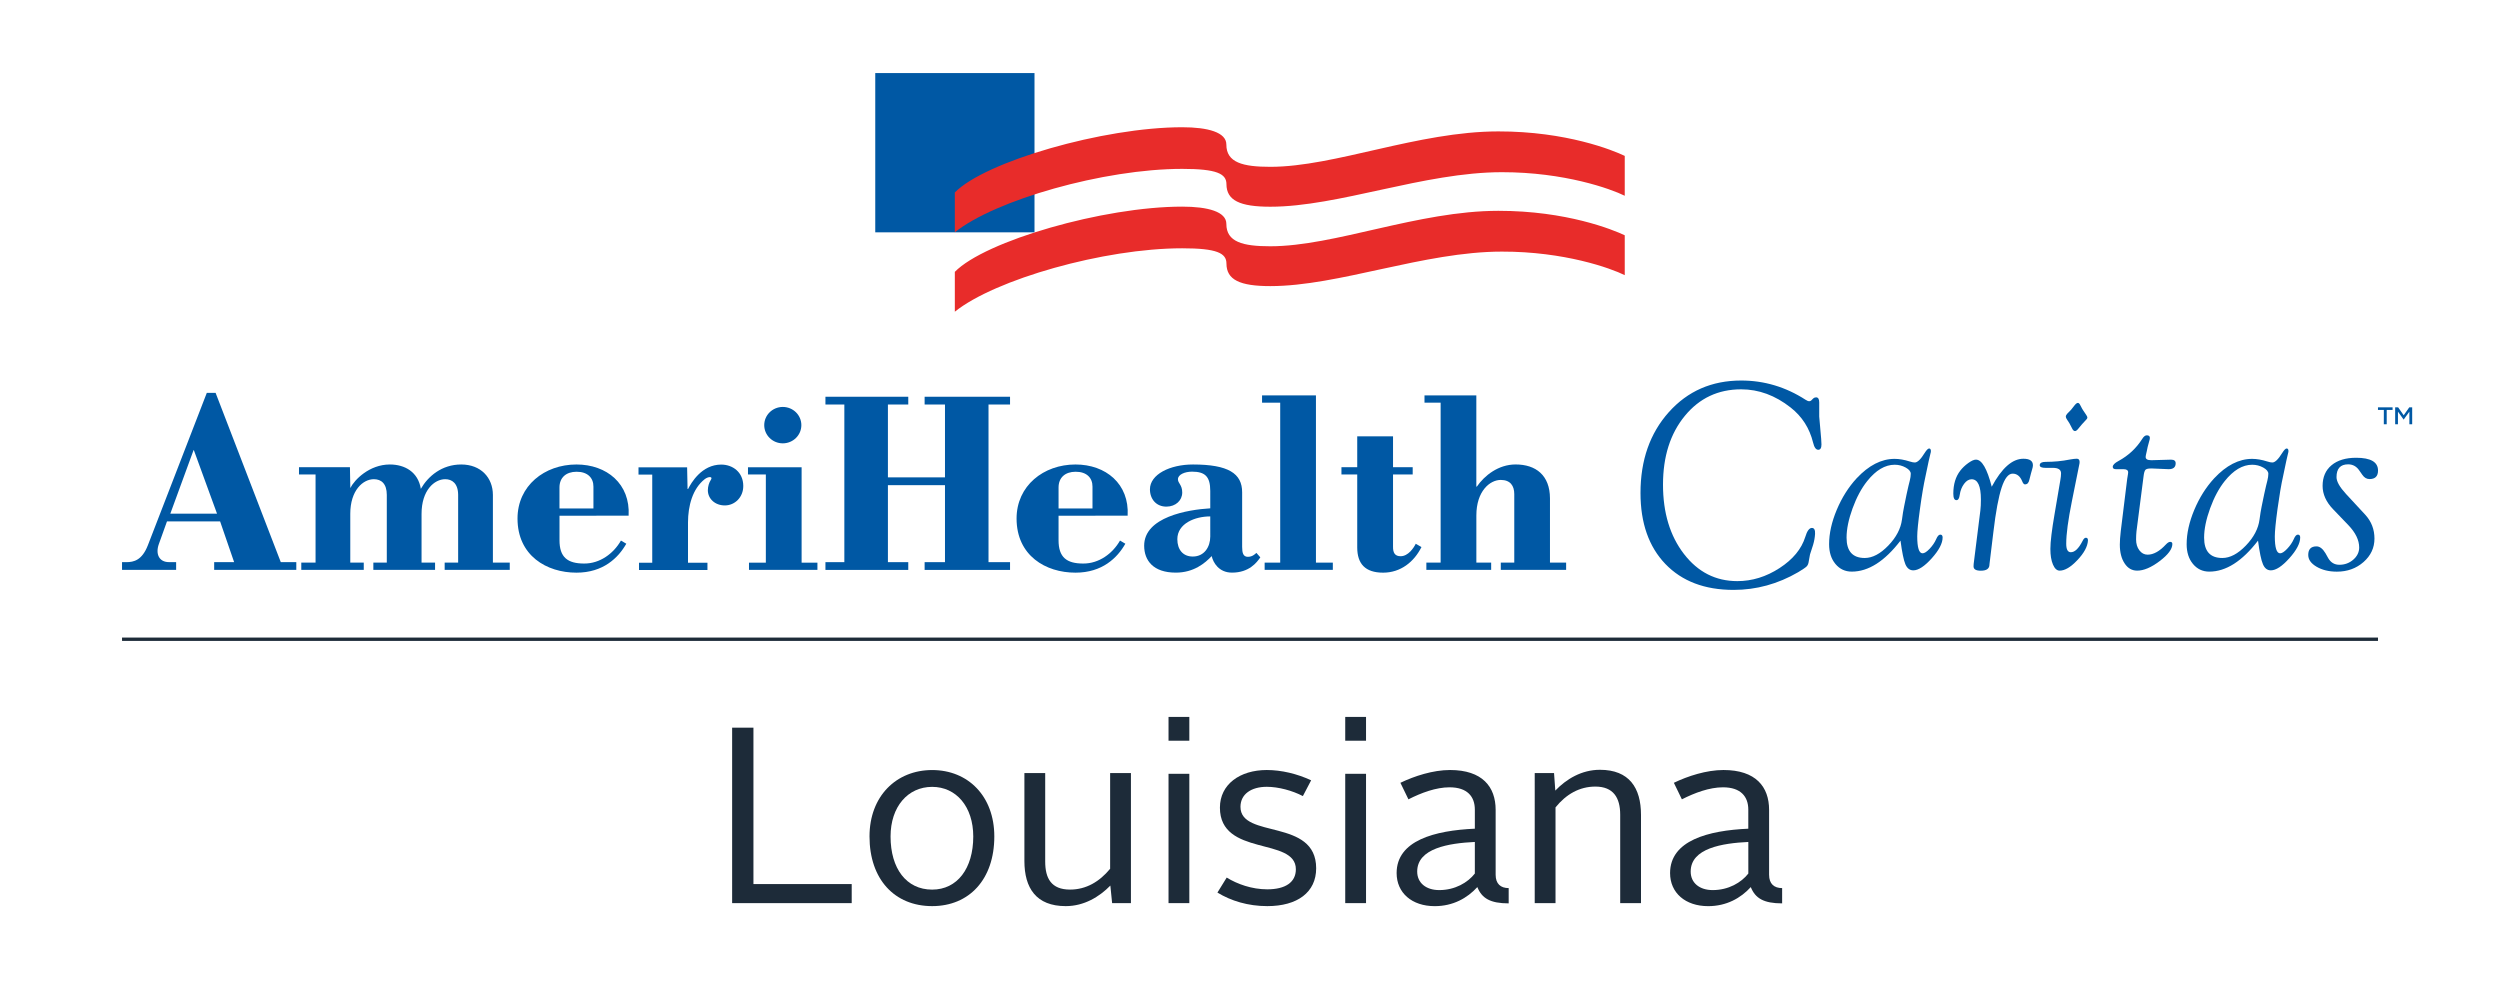 <?xml version="1.0" encoding="utf-8"?>
<!-- Generator: Adobe Illustrator 23.1.0, SVG Export Plug-In . SVG Version: 6.00 Build 0)  -->
<svg version="1.1" id="Layer_1" xmlns="http://www.w3.org/2000/svg" xmlns:xlink="http://www.w3.org/1999/xlink" x="0px" y="0px"
	 viewBox="0 0 792 317" style="enable-background:new 0 0 792 317;" xml:space="preserve">
<style type="text/css">
	.st0{fill:#0058A4;}
	.st1{fill:#E82C2A;}
	.st2{fill:#1D2B39;}
</style>
<path class="st0" d="M277.28,73.6V23.14h50.45V73.6H277.28z"/>
<path class="st1" d="M302.48,60.98c9.6-9.81,47.13-20.67,72.03-20.67c8.17,0,14.01,1.61,14,5.48c-0.01,5.73,5.25,7.06,13.92,7.06
	c20.44,0,46.79-11.21,72.24-11.22c21.59-0.02,36.33,5.97,40.05,7.76v12.63c-4.5-2.23-19.15-7.48-38.92-7.47
	c-24.67,0.01-51.73,10.94-73.36,10.94c-9.65,0-13.89-2-13.9-7.15c-0.01-3.29-3.03-4.84-14.02-4.84c-24.77,0-59.26,9.85-72.03,20.09
	V60.98H302.48z"/>
<path class="st1" d="M302.48,86.13c9.6-9.81,47.13-20.67,72.03-20.67c8.17,0,14.01,1.61,14,5.47c-0.01,5.75,5.25,7.09,13.92,7.09
	c20.44,0,46.79-11.22,72.24-11.23c21.59-0.02,36.33,5.98,40.05,7.75v12.63c-4.5-2.23-19.15-7.49-38.92-7.46
	c-24.67,0-51.73,10.93-73.36,10.93c-9.65,0-13.89-1.99-13.9-7.15c-0.01-3.3-3.03-4.83-14.02-4.83c-24.77,0-59.26,9.85-72.03,20.09
	V86.13H302.48z"/>
<g>
	<path class="st0" d="M551.61,120.55c7.3,0,14.09,2.03,20.38,6.09c0.48,0.32,0.87,0.47,1.18,0.47c0.23,0,0.43-0.08,0.62-0.24
		l0.66-0.66c0.25-0.22,0.55-0.33,0.89-0.33c0.66,0,0.99,0.54,0.99,1.61v4.48l0.62,7.08c0.06,0.72,0.09,1.31,0.09,1.74
		c0,1.13-0.33,1.7-1.01,1.7c-0.74,0-1.28-0.75-1.64-2.26c-1.13-4.6-3.51-8.3-7.12-11.13c-4.87-3.84-10.1-5.76-15.66-5.76
		c-7.3,0-13.25,2.8-17.86,8.42c-4.61,5.61-6.91,12.87-6.91,21.77s2.21,16.22,6.63,21.96s10.06,8.61,16.91,8.61
		c4.68,0,9.14-1.38,13.38-4.13c4.23-2.75,6.94-6.03,8.14-9.84c0.57-1.92,1.28-2.88,2.11-2.88c0.73,0,1.07,0.64,1,1.89
		c-0.06,1.1-0.26,2.25-0.61,3.44l-0.99,3.07l-0.38,2.08c-0.09,0.79-0.32,1.36-0.69,1.72c-0.36,0.36-1.25,0.96-2.66,1.81
		c-6.45,3.75-13.28,5.62-20.48,5.62c-9.15,0-16.35-2.74-21.61-8.21c-5.25-5.47-7.88-12.97-7.88-22.5c0-10.38,2.99-18.91,8.97-25.6
		C534.66,123.89,542.3,120.55,551.61,120.55z"/>
	<path class="st0" d="M602.08,171.27c-5.02,6.54-10.16,9.82-15.44,9.82c-2.1,0-3.83-0.81-5.17-2.42c-1.34-1.61-2.01-3.7-2.01-6.27
		c0-3.4,0.81-7.03,2.42-10.88c1.62-3.85,3.71-7.17,6.28-9.97c3.85-4.12,7.86-6.18,12.04-6.18c1.48,0,3.09,0.28,4.85,0.84
		c0.64,0.21,1.16,0.31,1.56,0.31c0.84,0,1.88-1,3.11-3c0.62-0.99,1.11-1.47,1.46-1.44c0.35,0.03,0.53,0.31,0.53,0.83
		c0,0.22-0.04,0.47-0.13,0.73c-0.06,0.2-0.25,1.01-0.57,2.42l-0.99,4.72c-0.6,2.71-1.2,6.2-1.77,10.43
		c-0.58,4.24-0.87,7.15-0.87,8.71c0,3.58,0.56,5.37,1.69,5.37c0.58,0,1.32-0.47,2.23-1.43c0.9-0.95,1.61-1.97,2.09-3.07
		c0.4-0.95,0.84-1.42,1.29-1.42c0.49,0,0.74,0.3,0.74,0.9c0,1.84-1.14,4.03-3.43,6.59c-2.29,2.55-4.25,3.83-5.86,3.83
		c-1.12,0-1.96-0.65-2.51-1.94C603.09,177.48,602.57,174.98,602.08,171.27z M600.24,147.23c-3.06,0-5.96,1.73-8.72,5.19
		c-1.82,2.28-3.36,5.16-4.63,8.63c-1.26,3.48-1.9,6.57-1.9,9.28c0,4.3,1.92,6.44,5.76,6.44c2.44,0,4.92-1.31,7.45-3.92
		c2.52-2.61,3.97-5.37,4.35-8.29c0.21-1.61,0.43-2.97,0.66-4.06l0.79-3.88c0.47-2.16,0.81-3.61,1.02-4.36
		c0.2-0.81,0.31-1.53,0.31-2.16c0-0.72-0.53-1.38-1.59-1.97C602.67,147.53,601.51,147.23,600.24,147.23z"/>
	<path class="st0" d="M630.98,154.2c3.17-5.91,6.51-8.87,10.03-8.87c2.01,0,3.02,0.69,3.02,2.07c0,0.35-0.08,0.79-0.26,1.33
		c-0.21,0.63-0.32,1.03-0.34,1.2L642.9,152c-0.2,0.95-0.65,1.43-1.33,1.46c-0.35,0.03-0.66-0.29-0.92-0.95
		c-0.66-1.64-1.68-2.46-3.05-2.46c-1.35,0-2.51,1.46-3.48,4.41c-0.98,2.95-1.85,7.62-2.61,14.04l-1.23,10.13l-0.04,0.48
		c-0.12,1.13-1.02,1.69-2.73,1.69c-1.53,0-2.29-0.46-2.29-1.38c0-0.21,0.01-0.46,0.04-0.78l2.12-16.93
		c0.12-0.96,0.17-2.11,0.17-3.47c0-4.27-0.98-6.41-2.94-6.41c-0.87,0-1.66,0.48-2.38,1.44c-0.72,0.96-1.19,2.13-1.39,3.53
		c-0.14,1.1-0.49,1.65-1.04,1.65c-0.66,0-0.99-0.69-0.99-2.07c0-2.94,0.73-5.37,2.2-7.27c0.69-0.9,1.54-1.7,2.54-2.42
		c1.01-0.72,1.81-1.08,2.42-1.08C627.84,145.59,629.51,148.46,630.98,154.2z"/>
	<path class="st0" d="M650.9,162.78l1.82-10.71c0.14-0.78,0.22-1.48,0.22-2.12c0-1.15-0.86-1.73-2.56-1.73h-2.33
		c-1.27,0-1.89-0.29-1.86-0.88c0.03-0.67,0.65-1.02,1.85-1.02c2.65,0,5.2-0.24,7.68-0.74c0.95-0.17,1.68-0.26,2.2-0.26
		c0.6,0,0.9,0.35,0.9,1.04l-0.04,0.47l-2.4,11.94c-1.19,5.91-1.8,10.41-1.8,13.49c0,1.73,0.45,2.62,1.34,2.68
		c1.3,0.09,2.58-1.11,3.85-3.59c0.31-0.66,0.66-0.99,1.04-0.99c0.47,0,0.68,0.3,0.65,0.91c-0.12,1.87-1.22,3.93-3.33,6.16
		c-2.11,2.24-3.98,3.35-5.63,3.35c-0.86,0-1.57-0.64-2.12-1.92s-0.82-2.93-0.82-4.95C649.56,171.65,650.01,167.94,650.9,162.78z
		 M658.32,127.64c0.26,0.03,0.51,0.29,0.74,0.78c0.46,0.9,0.75,1.42,0.87,1.56l0.96,1.43c0.26,0.37,0.39,0.67,0.39,0.87
		c0,0.26-0.22,0.59-0.66,0.99c-0.63,0.64-1.4,1.51-2.3,2.64c-0.35,0.43-0.67,0.65-0.96,0.65c-0.35,0-0.66-0.28-0.91-0.82
		c-0.61-1.27-1.15-2.21-1.61-2.81c-0.26-0.38-0.39-0.68-0.39-0.91c0-0.31,0.15-0.63,0.44-0.95l1.22-1.25
		c0.14-0.15,0.52-0.62,1.13-1.43C657.67,127.86,658.03,127.61,658.32,127.64z"/>
	<path class="st0" d="M679.09,150.82l-2.25,17.47c-0.08,0.81-0.13,1.67-0.13,2.59c0,1.39,0.34,2.54,1.04,3.46
		c0.69,0.92,1.57,1.38,2.61,1.38c1.85,0,3.78-1.06,5.77-3.2c0.53-0.57,0.99-0.86,1.37-0.86c0.46,0,0.7,0.22,0.7,0.68
		c0,1.58-1.33,3.38-4.01,5.41c-2.67,2.02-5.05,3.03-7.13,3.03c-1.65,0-2.98-0.76-3.98-2.29c-1.02-1.53-1.52-3.51-1.52-5.96
		c0-1.12,0.1-2.55,0.3-4.28l2.03-16.5c0.08-0.66,0.17-1.19,0.26-1.6c0.03-0.23,0.05-0.42,0.05-0.56c-0.03-0.63-0.52-0.95-1.47-0.95
		h-2.42c-0.66,0-0.99-0.25-0.99-0.74c0-0.59,0.61-1.21,1.81-1.85c3.15-1.71,5.65-4.04,7.53-7.01c0.46-0.75,0.95-1.13,1.45-1.13
		c0.64,0,0.97,0.28,0.97,0.83c0,0.29-0.1,0.69-0.26,1.21c-0.06,0.21-0.21,0.75-0.44,1.64l-0.3,1.43l-0.26,1.13
		c-0.06,0.26-0.08,0.46-0.08,0.6c0,0.7,0.57,1.04,1.72,1.04h0.39l5.93-0.17c0.98,0,1.47,0.38,1.47,1.14c0,1.25-0.73,1.88-2.2,1.88
		l-5.15-0.22h-0.6c-0.81,0-1.35,0.15-1.63,0.43C679.4,149.17,679.21,149.82,679.09,150.82z"/>
	<path class="st0" d="M715.34,171.27c-5.02,6.54-10.17,9.82-15.44,9.82c-2.1,0-3.82-0.81-5.16-2.42c-1.34-1.61-2.01-3.7-2.01-6.27
		c0-3.4,0.81-7.03,2.42-10.88c1.62-3.85,3.71-7.17,6.28-9.97c3.85-4.12,7.86-6.18,12.04-6.18c1.47,0,3.09,0.28,4.85,0.84
		c0.64,0.21,1.15,0.31,1.56,0.31c0.84,0,1.88-1,3.11-3c0.62-0.99,1.1-1.47,1.46-1.44c0.35,0.03,0.53,0.31,0.53,0.83
		c0,0.22-0.05,0.47-0.13,0.73c-0.06,0.2-0.24,1.01-0.56,2.42l-0.99,4.72c-0.61,2.71-1.2,6.2-1.78,10.43
		c-0.58,4.24-0.86,7.15-0.86,8.71c0,3.58,0.56,5.37,1.69,5.37c0.57,0,1.31-0.47,2.22-1.43c0.91-0.95,1.61-1.97,2.1-3.07
		c0.4-0.95,0.83-1.42,1.29-1.42c0.49,0,0.74,0.3,0.74,0.9c0,1.84-1.15,4.03-3.44,6.59c-2.29,2.55-4.25,3.83-5.86,3.83
		c-1.12,0-1.96-0.65-2.5-1.94C716.34,177.48,715.83,174.98,715.34,171.27z M713.5,147.23c-3.05,0-5.96,1.73-8.72,5.19
		c-1.82,2.28-3.36,5.16-4.62,8.63c-1.26,3.48-1.9,6.57-1.9,9.28c0,4.3,1.92,6.44,5.77,6.44c2.44,0,4.92-1.31,7.44-3.92
		c2.52-2.61,3.97-5.37,4.35-8.29c0.21-1.61,0.43-2.97,0.66-4.06l0.8-3.88c0.47-2.16,0.81-3.61,1.02-4.36
		c0.2-0.81,0.31-1.53,0.31-2.16c0-0.72-0.54-1.38-1.6-1.97C715.93,147.53,714.76,147.23,713.5,147.23z"/>
	<path class="st0" d="M743.22,156.49l6.12,6.61c1.92,2.11,2.89,4.62,2.89,7.53s-1.15,5.38-3.46,7.42c-2.31,2.03-5.12,3.05-8.44,3.05
		c-2.51,0-4.65-0.52-6.42-1.55c-1.78-1.04-2.66-2.28-2.66-3.75c0-1.8,0.87-2.71,2.62-2.71c1.02,0,1.96,0.72,2.83,2.16l0.9,1.6
		c0.81,1.38,1.98,2.07,3.52,2.07c1.69,0,3.15-0.54,4.4-1.62c1.24-1.09,1.87-2.37,1.87-3.85c0-2.34-1.15-4.71-3.45-7.11l-4.82-5.02
		c-2.21-2.3-3.32-4.77-3.32-7.39c0-2.79,0.95-4.98,2.84-6.55c1.89-1.57,4.49-2.36,7.8-2.36c4.61,0,6.92,1.35,6.92,4.05
		c0,1.8-0.9,2.7-2.7,2.7c-0.9,0-1.66-0.45-2.27-1.34l-0.94-1.34c-0.89-1.33-2.07-1.99-3.56-1.99c-2.45,0-3.68,1.35-3.68,4.04
		C740.2,152.53,741.21,154.31,743.22,156.49z"/>
</g>
<g>
	<path class="st0" d="M261.5,180.55v-2.46h5.99v-49.94h-5.99v-2.46h26.24v2.46h-6.45v23.08h18.08v-23.08h-6.45v-2.46h27.06v2.46
		h-6.82v49.94h6.82v2.46h-27.06v-2.46h6.45V153.7h-18.08v24.39h6.45v2.46L261.5,180.55L261.5,180.55z"/>
	<path class="st0" d="M405.57,127.57h-5.75v-2.31h17.07v52.98h5.35v2.29h-21.6v-2.29h4.93V127.57z"/>
	<path class="st0" d="M496.15,178.24v2.29h-20.7v-2.29h4.27v-21.71c0-2.64-1.25-4.49-4.29-4.49c-3.43,0.01-7.72,3.53-7.72,11.26
		c0.01,4.3,0,14.94,0,14.94h4.69v2.29h-20.53v-2.29h4.52v-50.67h-5.11v-2.31h16.42v28.89h0.17c2.4-3.49,6.8-7,12.25-7.01
		c6.45-0.01,10.89,3.44,10.91,10.74v20.35L496.15,178.24L496.15,178.24z"/>
	<path class="st0" d="M38.66,180.54v-2.45c0.17,0,0.93-0.01,1.37,0c2.36,0,4.97-0.59,6.82-5.36c8.46-21.87,18.67-48.28,18.67-48.28
		h2.78l20.65,53.63h4.92v2.45H67.85v-2.45h6.32l-4.44-12.9H52.9c0,0-1.21,3.34-2.58,7.19c-1.11,3.1,0.05,5.71,3.22,5.71
		c0.7,0,2.26,0,2.26,0v2.45L38.66,180.54L38.66,180.54z M53.96,162.72h14.79l-7.34-20.12h-0.09L53.96,162.72z"/>
	<path class="st0" d="M177.25,163.38v7.72c-0.02,5.46,2.56,7.43,7.81,7.43c4.99,0.03,9.3-3.15,11.66-7.28l1.69,1
		c-2.52,4.47-7.32,9.17-15.78,9.17c-9.46,0.01-18.68-5.4-18.68-17.14c-0.01-10.39,8.54-17.13,18.68-17.13
		c9.6,0,17.08,6.14,16.52,16.22L177.25,163.38L177.25,163.38z M188,161.08c0,0-0.01-4.86,0-6.91c0.02-2.79-1.87-4.75-5.38-4.72
		c-3.22,0.02-5.4,1.78-5.38,5.05c0.01,2.38,0,6.58,0,6.58L188,161.08L188,161.08z"/>
	<path class="st0" d="M133.55,162.78c0-7.48,4.06-10.96,7.49-10.97c2.16-0.01,4.09,1.33,4.1,4.98v21.45h-4.27v2.29h20.62v-2.29
		h-5.34v-21.45c-0.01-5.48-3.83-9.63-10.01-9.64s-10.53,3.74-12.82,7.72c-0.86-5.38-5.11-7.72-9.82-7.72
		c-6.49,0.01-11.2,4.82-12.52,7.47l-0.12-6.61H94.72v2.3h5.25v27.93h-4.52v2.29h19.79v-2.29h-4.27v-15.46
		c0-7.49,4.06-10.98,7.48-10.97c2.37,0,4.09,1.45,4.09,4.97v21.46h-4.26v2.29h19.55v-2.29h-4.28V162.78z"/>
	<path class="st0" d="M217.82,154.92h0.16c0.97-1.92,4.29-7.74,10.5-7.74c3.61,0,6.98,2.38,6.99,6.77c0.01,3.61-2.7,6.17-5.83,6.17
		c-3.09,0.01-5.38-2.09-5.39-4.8c0-1.27,0.43-2.52,0.92-3.24c0.85-1.25-0.79-1.15-1.89-0.3c-3.91,3.05-5.3,8.52-5.32,13.71
		c-0.01,3.27,0,12.79,0,12.79h6.16v2.3h-21.68v-2.3h4.19v-27.92h-4.35v-2.3h15.4L217.82,154.92z"/>
	<path class="st0" d="M242.62,150.32h-5.66v-2.3h16.99v30.23h5.01v2.29h-21.68v-2.29h5.34V150.32z M247.99,140.45
		c3.25,0,5.88-2.58,5.88-5.77c0-3.18-2.63-5.76-5.88-5.76s-5.88,2.58-5.88,5.76C242.11,137.87,244.74,140.45,247.99,140.45z"/>
	<path class="st0" d="M450.32,173.31c-2.34,4.69-6.59,8.11-12.14,8.11c-5.7,0-8.2-2.83-8.21-7.97v-23.14h-5v-2.3h5v-9.79h11.34v9.79
		h6.23v2.3h-6.23v22.86c-0.04,1.99,0.64,3.04,2.39,3.04c2.42,0.01,4.16-2.63,4.81-3.95L450.32,173.31z"/>
	<path class="st0" d="M383.41,155.52c0-4.59-1.68-6.09-5.75-6.1c-2.37,0-4.48,0.94-4.49,2.4c-0.01,1.31,1.36,1.73,1.36,4.21
		c0,2.47-2.03,4.44-4.98,4.47c-3.29,0.02-5.26-2.43-5.25-5.51c0.02-4.67,6.28-7.85,13.67-7.84c11.11,0.01,15.56,2.81,15.54,8.83
		v17.28c0,1.89,0.33,3.14,1.81,3.14c1.35,0,2.18-0.75,2.7-1.25l1.25,1.42c-1.14,1.67-3.58,4.84-8.97,4.84
		c-4.18,0-5.97-3.18-6.44-5.24c-2.12,2.26-5.69,5.24-11.36,5.24c-7.19,0-10.01-3.87-10.03-8.5c-0.04-9.13,13.83-11.45,20.94-11.87
		L383.41,155.52L383.41,155.52z M383.41,163.6c-4.79-0.01-10.43,2.22-10.43,7.22c0,3.27,1.76,5.5,4.9,5.49
		c3.64,0,5.52-3.04,5.53-6.32V163.6z"/>
	<path class="st0" d="M335.35,163.38v7.72c-0.02,5.46,2.56,7.43,7.81,7.43c4.99,0.03,9.31-3.15,11.66-7.28l1.69,1
		c-2.52,4.47-7.32,9.17-15.79,9.17c-9.46,0.01-18.66-5.4-18.67-17.14c0-10.39,8.54-17.13,18.67-17.13c9.6,0,17.08,6.14,16.52,16.22
		L335.35,163.38L335.35,163.38z M346.1,161.08c0,0-0.01-4.86,0-6.91c0.02-2.79-1.86-4.75-5.38-4.72c-3.22,0.02-5.39,1.78-5.37,5.05
		c0.01,2.38,0,6.58,0,6.58L346.1,161.08L346.1,161.08z"/>
</g>
<g>
	<path class="st2" d="M231.94,230.53h6.75v49.55h31.13v6.04h-37.88V230.53z"/>
	<path class="st2" d="M295.31,243.95c11.36,0,19.69,8.26,19.69,21.04c0,13.58-7.94,22.07-19.69,22.07
		c-11.91,0-19.85-8.5-19.85-22.07C275.46,252.21,283.96,243.95,295.31,243.95z M295.31,281.83c7.94,0,13.02-6.67,13.02-16.83
		c0-9.45-5.4-15.72-13.02-15.72c-7.7,0-13.18,6.27-13.18,15.72C282.13,275.16,287.13,281.83,295.31,281.83z"/>
	<path class="st2" d="M324.53,244.9h6.59v28.03c0,5.32,1.91,8.89,7.86,8.89c5.08,0,9.29-2.46,12.71-6.59V244.9h6.59v41.21h-5.96
		l-0.56-5.56c-3.49,3.57-8.34,6.51-14.13,6.51c-9.37,0-13.1-5.72-13.1-14.29L324.53,244.9L324.53,244.9z"/>
	<path class="st2" d="M370.19,227.12h6.59v7.54h-6.59V227.12z M370.19,245.14h6.59v40.97h-6.59V245.14z"/>
	<path class="st2" d="M388.62,278.01c3.33,2.06,7.94,3.73,12.86,3.73c5.72,0,9.05-2.22,9.05-6.35c0-10.32-24.06-3.89-24.06-19.54
		c0-7.38,6.35-11.91,14.85-11.91c4.61,0,9.61,1.19,14.05,3.26l-2.62,5c-3.33-1.75-7.78-2.94-11.43-2.94c-5,0-8.34,2.38-8.34,6.35
		c0,10.24,23.98,3.49,23.98,19.46c0,7.62-5.96,11.99-15.48,11.99c-6.11,0-11.51-1.67-15.8-4.29L388.62,278.01z"/>
	<path class="st2" d="M426.17,227.12h6.59v7.54h-6.59V227.12z M426.17,245.14h6.59v40.97h-6.59V245.14z"/>
	<path class="st2" d="M467.23,262.53v-6.04c0-4.13-2.38-7.07-8.02-7.07c-4.29,0-8.97,1.75-13.02,3.81l-2.54-5.24
		c4.45-2.14,10.32-4.05,15.72-4.05c10.24,0,14.45,5.32,14.45,12.63v20.57c0,2.86,1.59,4.21,4.13,4.21v4.84
		c-5.8,0-8.5-1.59-9.93-5.16c-3.18,3.49-7.7,6.04-13.5,6.04c-7.23,0-12.07-4.21-12.07-10.48
		C442.45,266.26,454.52,263.09,467.23,262.53z M455.95,281.98c5,0,9.05-2.38,11.28-5.24v-10.01c-8.26,0.4-18.26,1.99-18.26,9.37
		C448.96,279.68,451.74,281.98,455.95,281.98z"/>
	<path class="st2" d="M486.21,244.9h6.11l0.4,5.56c3.49-3.65,8.34-6.59,14.13-6.59c9.29,0,13.02,5.72,13.02,14.29v27.95h-6.59
		v-28.03c0-5.32-2.14-8.89-7.86-8.89c-5.08,0-9.29,2.46-12.63,6.59v30.33h-6.59V244.9H486.21z"/>
	<path class="st2" d="M553.86,262.53v-6.04c0-4.13-2.38-7.07-8.02-7.07c-4.29,0-8.97,1.75-13.02,3.81l-2.54-5.24
		c4.45-2.14,10.32-4.05,15.72-4.05c10.24,0,14.45,5.32,14.45,12.63v20.57c0,2.86,1.59,4.21,4.13,4.21v4.84
		c-5.8,0-8.5-1.59-9.93-5.16c-3.18,3.49-7.7,6.04-13.5,6.04c-7.23,0-12.07-4.21-12.07-10.48
		C529.09,266.26,541.16,263.09,553.86,262.53z M542.59,281.98c5,0,9.05-2.38,11.28-5.24v-10.01c-8.26,0.4-18.26,1.99-18.26,9.37
		C535.6,279.68,538.38,281.98,542.59,281.98z"/>
</g>
<g>
	<rect x="38.66" y="201.98" class="st2" width="714.69" height="1.06"/>
</g>
<g>
	<path class="st0" d="M755.2,129.86h-1.86v-0.82h4.63v0.82h-1.86v4.55h-0.92L755.2,129.86L755.2,129.86z"/>
	<path class="st0" d="M758.79,129.04h0.93l1.77,2.52l1.77-2.52h0.92v5.37h-0.89v-4.01l-1.81,2.53l-1.81-2.53v4.01h-0.88V129.04z"/>
</g>
</svg>
